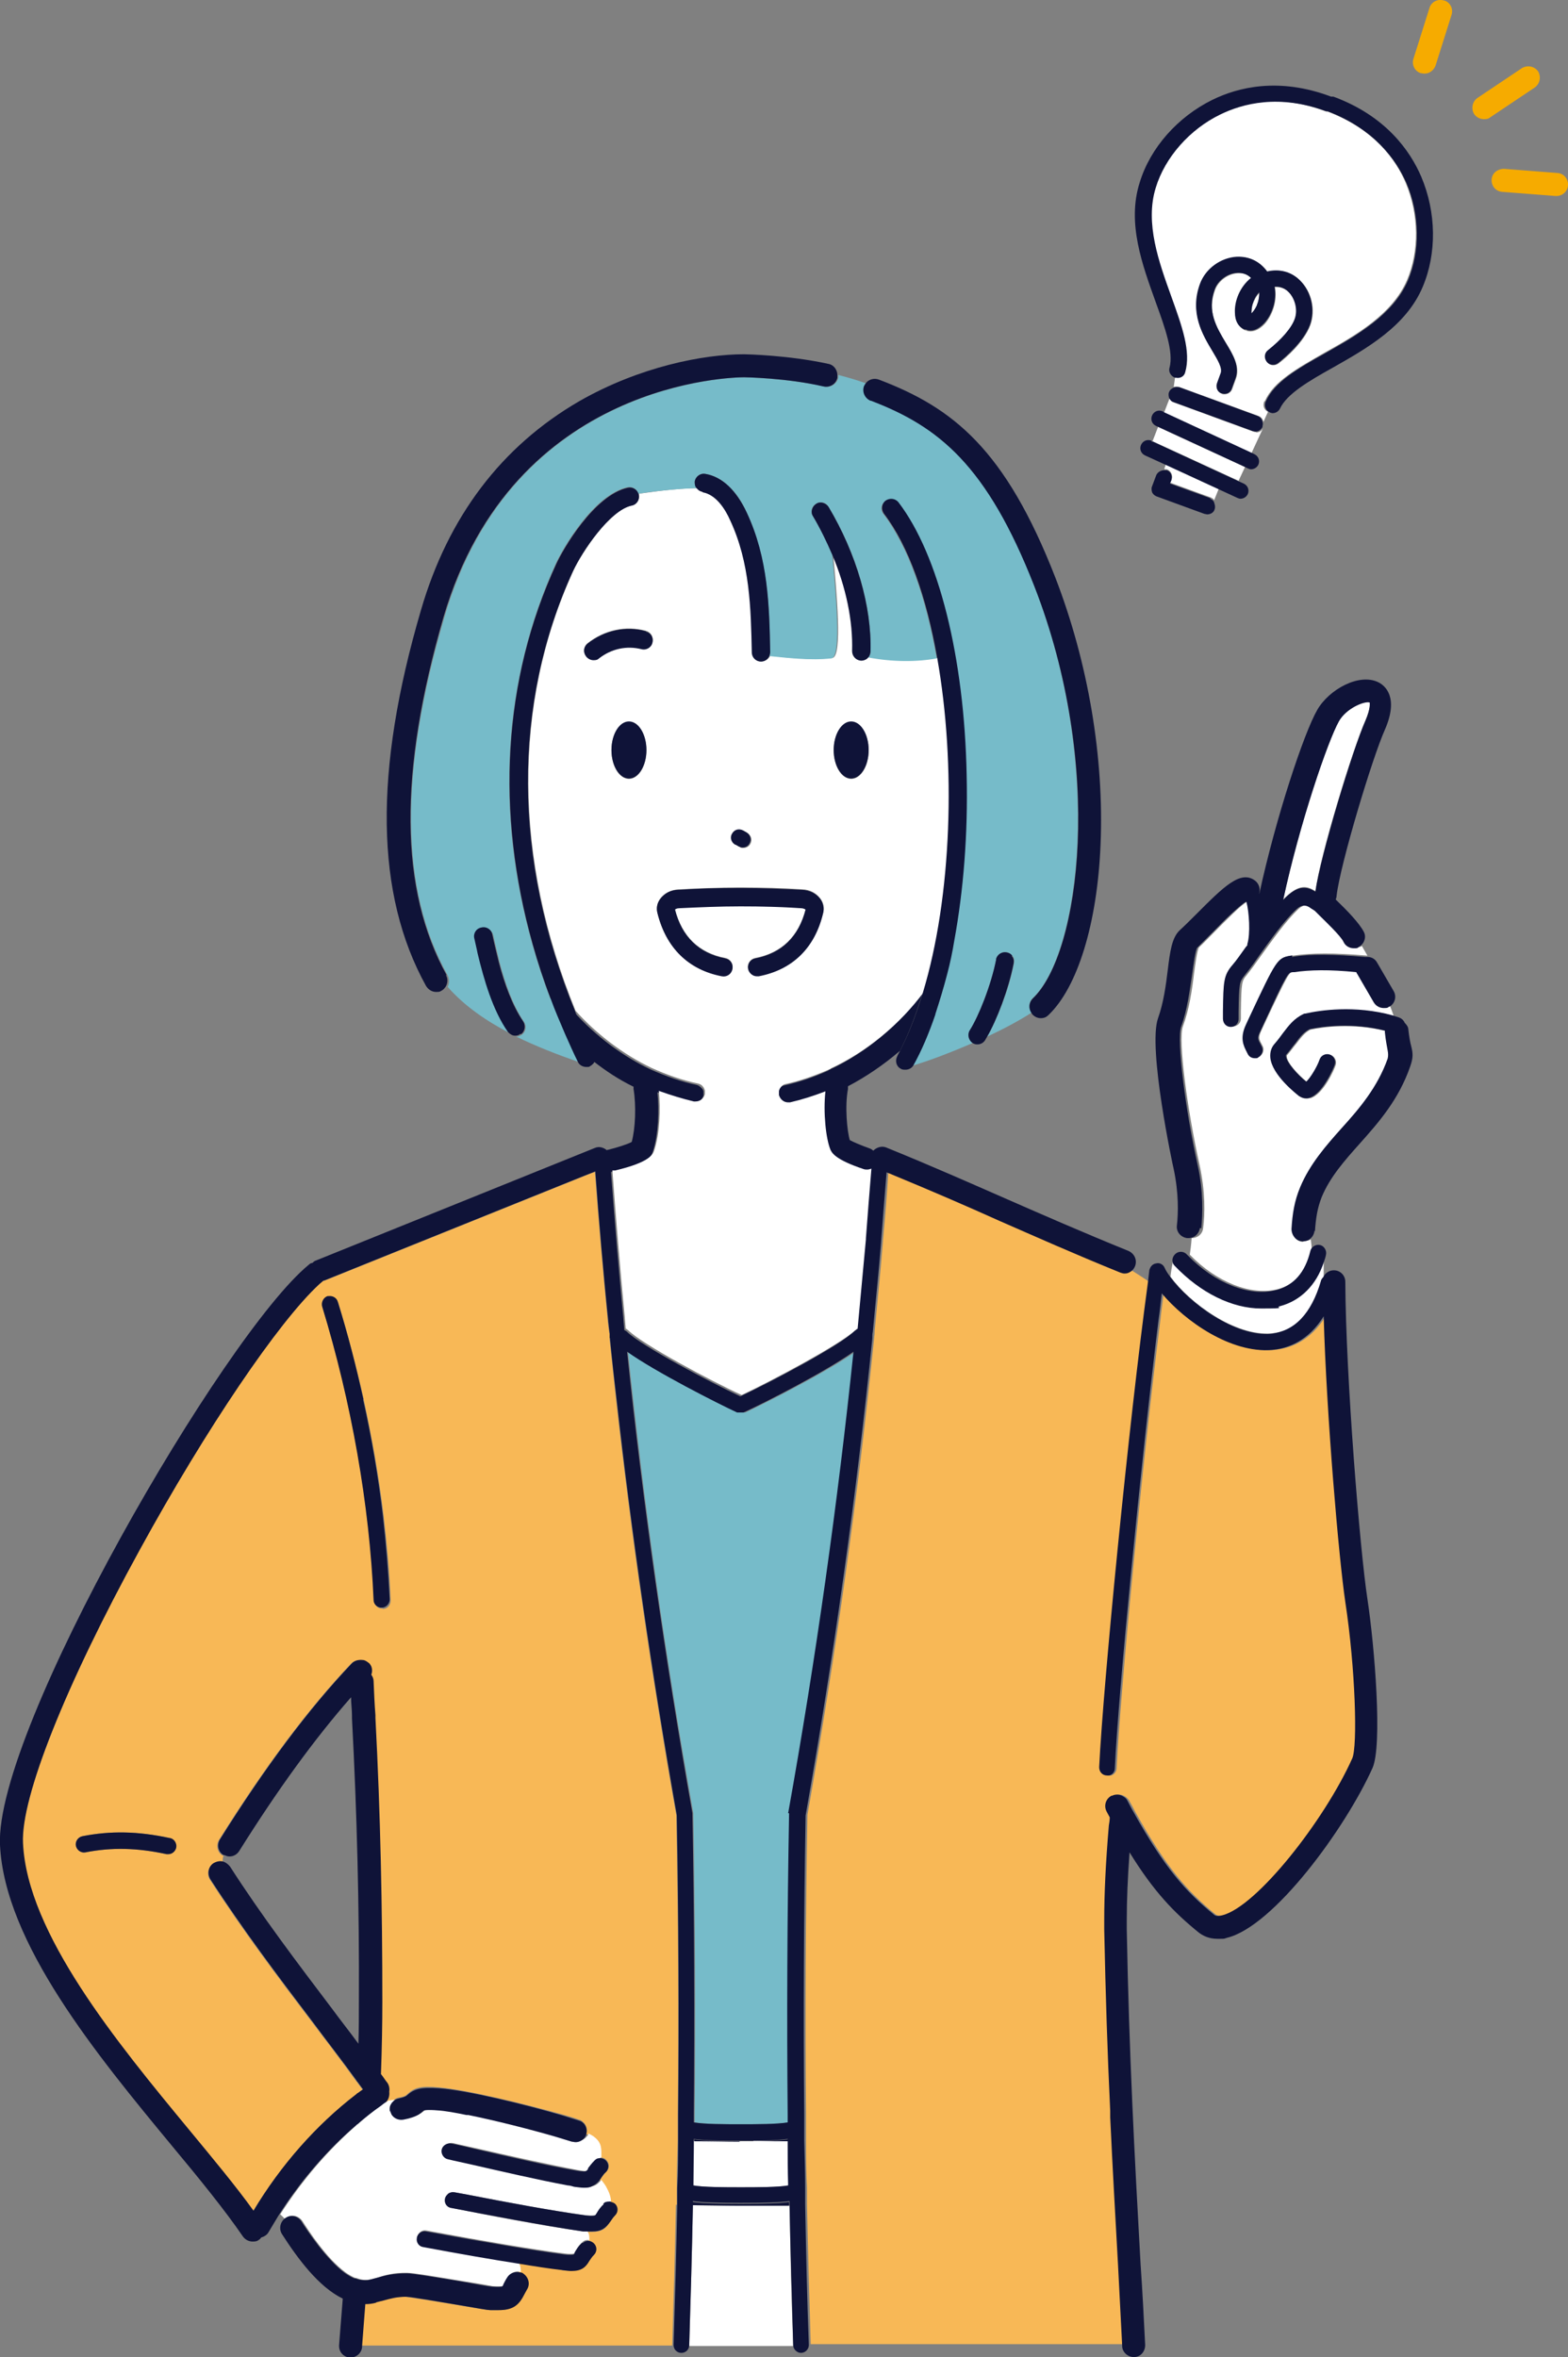 <?xml version="1.0" encoding="UTF-8"?>
<svg id="_イラスト" data-name="イラスト" xmlns="http://www.w3.org/2000/svg" version="1.1" viewBox="0 0 340.8 512.3">
  <rect x="0" y="0" width="340.8" height="512.3" fill="#808080" stroke="none"/>
  <!-- Generator: Adobe Illustrator 29.1.0, SVG Export Plug-In . SVG Version: 2.1.0 Build 142)  -->
  <defs>
    <style>
      .st0 {
        fill: #0f1338;
      }

      .st1 {
        fill: #f8b856;
      }

      .st2 {
        fill: #fff;
      }

      .st3 {
        fill: #f6ab00;
      }

      .st4 {
        fill: #76bbc9;
      }
    </style>
  </defs>
  <g>
    <path class="st2" d="M163.7,479.4c0,0-.2,0-.3,0h-2.7c0,0-.2,0-.3,0-2.8,0-6.1,0-9.8-.1-.2,10.5-.5,20.8-.8,30.6h22.6c-.4-10.3-.6-20.5-.8-30.5-2.9,0-5.5,0-7.8,0Z"/>
    <path class="st2" d="M163.7,465.4c0,0-.2,0-.3,0h-2.7c0,0-.2,0-.3,0-2.8,0-6,0-9.6-.1,0,3.2,0,6.5-.1,9.7,2.2.4,6.9.4,10.4.4,3.5,0,8.1,0,10.4-.4,0-3.1-.1-6.3-.1-9.7-2.8,0-5.3,0-7.6,0Z"/>
    <path class="st0" d="M160.7,465.4h2.7c0,0,.2,0,.3,0,2.2,0,4.8,0,7.6,0,0-.1,0-.3,0-.4-2,.3-5.2.4-10.1.4h-.2c-4.9,0-8.1-.1-10.1-.4,0,.1,0,.3,0,.4,3.6,0,6.8.1,9.6.1,0,0,.2,0,.3,0Z"/>
    <path class="st0" d="M160.7,479.4h2.7c0,0,.2,0,.3,0,2.3,0,4.9,0,7.8,0,0-.3,0-.5,0-.8-2,.3-5.3.4-10.4.4h-.2c-5.1,0-8.3-.1-10.4-.4,0,.2,0,.5,0,.7,3.7,0,7,.1,9.8.1,0,0,.2,0,.3,0Z"/>
    <path class="st4" d="M161.8,307s0,0,0,0c0,0,0,0-.1,0,0,0-.1,0-.2,0,0,0-.2,0-.3,0,0,0,0,0-.1,0h0c-.1,0-.3,0-.4,0,0,0,0,0-.1,0,0,0-.1,0-.2,0-4.3-1.9-17.7-8.8-23.9-13.2,3.4,32.7,8.1,66.4,14.2,100.3,0,0,0,.2,0,.3.4,22.2.5,44.1.3,65.2,0,.6,0,1.2,0,1.7,2.3.4,6.8.4,10.2.4,3.4,0,7.9,0,10.2-.4,0-.6,0-1.2,0-1.7-.2-21.1-.1-43,.3-65.2,0,0,0-.2,0-.3,6-33.9,10.8-67.6,14.2-100.3-6.2,4.4-19.6,11.2-23.9,13.2Z"/>
    <path class="st1" d="M147.1,479.2c0-.6,0-1.2,0-1.7,0-.6,0-1.2,0-1.8,0-3.5.1-7,.2-10.5,0-.5,0-1.1,0-1.6,0,0,0,0,0-.1,0-.6,0-1.2,0-1.8,0-.7,0-1.4,0-2.1.2-21,.1-42.9-.3-65-5.4-30.5-9.8-60.9-13.1-90.5-.5-4.3-.9-8.6-1.4-12.9,0-.1,0-.2,0-.3v-1c-.1,0-.4-2.7-.4-2.7,0,0,0,0,0-.1-1-10.6-2-21.5-2.8-32.4l-2.3.9-56.6,22.8s0,0-.1,0c0,0,0,0,0,0,0,0-.2.1-.3.2-.2.2-.5.4-.7.6-8.8,8.1-24.6,31.4-39,57.7-16.1,29.4-25.8,53.8-25.4,63.8.9,19.6,20.5,43.3,36.1,62.3,5.2,6.3,10.1,12.3,14,17.6,6-9.9,13.8-18.8,22.3-25.3.1,0,.3-.2.4-.3.4-.3.7-.6,1.1-.8-.4-.5-.7-1-1.1-1.5,0-.1-.2-.3-.3-.4-3.1-4.3-6.4-8.6-9.5-12.7-7.6-10-15.4-20.4-22.3-31.1-.7-1.2-.4-2.7.8-3.5.6-.4,1.3-.5,2-.3,0-.5,0-1,.2-1.4,0,0-.1,0-.2,0-1.2-.7-1.5-2.3-.8-3.4,9.9-15.8,19.3-28.4,28.7-38.3.6-.6,1.5-.9,2.3-.7.5,0,.9.3,1.3.6.1.1.2.2.3.3.5.7.6,1.6.3,2.3.3.4.5.8.5,1.4.1,2.5.3,5,.4,7.4v.6c1.1,21,1.6,41.2,1.5,61.7,0,4.8-.1,9.9-.3,15.7.5.6.9,1.3,1.4,1.9.4.6.5,1.3.4,1.9.2.8,0,1.7-.7,2.3.5,0,1-.1,1.5-.2.4-.4.9-.8,1.5-.9,1.3-.2,1.6-.5,1.9-.8,1.4-1.3,2.7-1.8,6.9-1.4,5.9.5,18.6,3.6,26.8,5.9,1.3.4,2.5.7,3.5,1.1.3,0,.5.2.8.4.8.6,1.2,1.7.8,2.7,0,0,0,0,0,0,.5.3,1,.5,1.3.8,1.6,1.3,1.4,2.8,1.5,4.4.6-.1,1.2,0,1.6.5.7.7.7,1.8,0,2.5-.4.4-.7.8-1,1.2-.1.2-.3.4-.4.6.4.4.7.9,1,1.4.6,1,1.1,2.2,1.1,3.4.2,0,.4,0,.6.2.2,0,.3.2.5.3.7.7.7,1.8,0,2.5-.5.5-.7.9-1,1.3-.9,1.5-1.8,2.2-4,2.2s-.7,0-1.1,0c.3.6.5,1.2.4,1.9.3,0,.7.2.9.5.7.7.6,1.8,0,2.5-.5.5-.7.9-1,1.3-.8,1.5-1.7,2.2-3.9,2.2s-1.2,0-2-.2c-2.7-.4-5.8-.8-9.5-1.4.2.6.4,1.3.4,2,.3,0,.5.2.8.3,1.2.8,1.5,2.3.7,3.5-.2.4-.4.7-.6,1.1-1.2,2.4-2.6,3.3-5.5,3.3s-1.2,0-1.8,0c-.5,0-2.1-.3-6.3-1-4.1-.7-11-1.8-12-1.9-2.1,0-3.5.3-4.9.8-.5.1-1,.3-1.6.4-.7.2-1.5.3-2.3.3l-.7,9.1h67.5s0,0,0,0c.3-9.8.6-20.1.8-30.6ZM38.3,401.6c-.2.8-.9,1.4-1.7,1.4s-.2,0-.4,0c-6.4-1.4-12-1.5-17.6-.4-.9.2-1.9-.4-2.1-1.4-.2-.9.4-1.9,1.4-2.1,6.1-1.2,12.1-1.1,19,.4.9.2,1.5,1.1,1.3,2.1ZM83.1,349.6s0,0,0,0c0,0-.2,0-.3,0-.8-.1-1.4-.8-1.5-1.6-.9-20.8-4.8-42.9-11.2-63.9-.3-.9.2-1.9,1.2-2.2.1,0,.2,0,.3,0,.8,0,1.6.4,1.9,1.2,2.1,7,4,14.1,5.6,21.3,1.8,8.4,3.3,16.8,4.3,25.2.7,6.2,1.3,12.3,1.5,18.3,0,1-.7,1.8-1.7,1.8Z"/>
    <path class="st1" d="M241.7,460.2c0-.5,0-.9,0-1.4-.6-12.4-1-25.2-1.3-39.4,0-.6,0-1.2,0-1.8,0,0,0-.2,0-.2,0-5.7.3-12.3,1-20.6,0-.6.1-1.2.2-1.8-.2-.4-.5-.8-.7-1.3-.6-1.2-.2-2.6.9-3.3,0,0,0,0,.2-.1,0,0,0,0,.1,0,.8-.4,1.8-.3,2.5.2.3.2.6.5.8.8.5.9,1,1.8,1.4,2.6,6.8,12.2,11.3,17.2,17.4,22.2.2.1.6.5,1.8.2,7.5-1.8,22.3-20.7,28.3-34.1,1.2-2.6.7-19.6-1.5-34-1.4-9.4-4.1-40.5-4.7-62.1-3.3,5.4-7.7,7-11.2,7.3-9,.8-18.9-6.3-24-12.3-.2,1.9-.5,3.8-.7,5.8-4,31.7-8.7,80.7-9.5,97.4,0,.7-.5,1.4-1.2,1.6-.2,0-.3,0-.5,0s0,0,0,0c-1,0-1.7-.9-1.7-1.8.9-18.2,6.4-74.4,10.6-105.4-1.1-.8-2.4-1.6-3.8-2.5-.4.2-.8.4-1.3.4s-.6,0-.9-.2c-10.2-4.1-18.4-7.7-26.4-11.3-7.1-3.2-14.5-6.4-23.2-10-.4-.2-.8-.3-1.2-.5-.3,4.8-.7,9.8-1.2,15.1,0,0,0,0,0,0,0,0,0,0,0,.1-.5,6.5-1.2,13-1.8,19.5,0,.4,0,.8-.1,1.2,0,0,0,0,0,0,0,0,0,.2,0,.2-3.4,33.7-8.3,68.6-14.5,103.7-.4,22.1-.5,44-.3,65,0,.7,0,1.4,0,2.1,0,.2,0,.4,0,.6,0,0,0,0,0,0,0,.4,0,.8,0,1.1,0,.6,0,1.2,0,1.8,0,3.7,0,7.1.2,10.5,0,.6,0,1.2,0,1.7,0,.6,0,1.2,0,1.8.2,10,.5,20.3.8,30.5,0,0,0,0,0,0h68.5c-.3-6-.6-11.8-.9-17.5-.6-10.8-1.2-21.3-1.7-32.1Z"/>
    <path class="st0" d="M175,479.2c0-.6,0-1.2,0-1.8,0-.6,0-1.2,0-1.7,0-3.4-.1-6.8-.2-10.5,0-.6,0-1.2,0-1.8,0-.4,0-.7,0-1.1,0,0,0,0,0,0,0-.2,0-.4,0-.6,0-.7,0-1.4,0-2.1-.2-21-.1-42.9.3-65,6.2-35.1,11.1-70,14.5-103.7,0,0,0-.2,0-.2,0,0,0,0,0,0,0-.4,0-.8.1-1.2.6-6.5,1.3-13,1.8-19.5,0,0,0-.1,0-.1,0,0,0,0,0,0,.4-5.3.8-10.3,1.2-15.1.4.2.8.3,1.2.5,8.7,3.6,16.1,6.8,23.2,10,8,3.5,16.3,7.2,26.4,11.3.3.1.6.2.9.2.5,0,.9-.1,1.3-.4.5-.3.8-.7,1-1.2.5-1.3-.1-2.7-1.4-3.3-10.1-4.1-18.3-7.7-26.3-11.2-8-3.5-16.3-7.2-26.4-11.3-1-.4-2.1,0-2.8.7-.2-.2-.5-.4-.8-.5-1.7-.6-3.6-1.4-4.3-1.8-.6-2-1.1-7.4-.4-11.1,0-.2,0-.4,0-.6,4-2.1,7.8-4.7,11.3-7.7,1.4-2.7,2.6-5.6,3.7-8.8.4-1.2.8-2.5,1.2-3.7-5.1,6.9-12.4,13-20.2,16.6-.1,0-.2.1-.3.2-3.1,1.4-6.3,2.5-9.5,3.2-.6.1-1,.5-1.3,1-.1.2-.2.5-.2.7,0,.2,0,.4,0,.7.2.9,1,1.6,2,1.6s.3,0,.4,0c2.6-.6,5.2-1.4,7.7-2.4-.6,4.6,0,10.3,1.1,12.7.3.6.9,2.2,7.2,4.2.3,0,.5.1.8.1s.6,0,.9-.2c-.4,4.8-.7,9.8-1.2,15.2,0,0,0,.1,0,.2,0,0,0,0,0,0-.5,6.5-1.1,13-1.8,19.4-.2,0-.3.2-.5.3-3.1,3.1-18.3,11.1-24.7,14.1-6.4-3-21.6-11-24.7-14.1-.1-.1-.3-.2-.5-.3l-.2-2.3s0,0,0-.1c-1-10.5-1.9-21.2-2.7-32,.2,0,.4,0,.6,0,7.7-1.8,8.2-3.5,8.5-4.4,1.2-3.6,1.4-9,1-12.9,2.5,1,5.1,1.8,7.6,2.3.1,0,.3,0,.4,0,.9,0,1.7-.6,2-1.6,0-.3,0-.6,0-.8,0-.3-.2-.6-.4-.8-.3-.3-.7-.6-1.1-.7-3.4-.7-6.7-1.9-10.1-3.4-6.1-2.9-11.9-7.3-16.5-12.4.4.9.7,1.8,1.1,2.7.9,2.1,1.9,4.3,2.9,6.4.2.5.2,1,.1,1.5,2.8,2.2,5.7,4.1,8.8,5.6,0,.2,0,.3,0,.5.6,3.6.4,8.6-.4,11.5-.9.5-3.1,1.2-5.1,1.7-.1,0-.2,0-.3.1-.7-.6-1.7-.9-2.6-.5l-60.7,24.5c-.3.1-.5.3-.7.5-.3,0-.6.2-.8.4C48.7,290-1.2,376,0,401c1,21.3,21.1,45.7,37.3,65.3,6,7.2,11.6,14.1,15.5,19.8.5.7,1.3,1.1,2.1,1.1s1-.1,1.4-.4c.2-.1.3-.3.5-.5.7-.2,1.3-.6,1.6-1.2.7-1.2,1.4-2.3,2.1-3.5,4.6-7.3,10.4-14.1,16.7-19.5.2-.2.4-.4.6-.5,1.5-1.3,3.1-2.5,4.6-3.6.4-.3.7-.5,1.1-.8.1,0,.3-.2.4-.3.6-.6.8-1.5.7-2.3.1-.6,0-1.3-.4-1.9-.5-.6-.9-1.3-1.4-1.9.2-5.7.3-10.9.3-15.7,0-20.5-.4-40.7-1.5-61.7v-.6c-.2-2.5-.3-4.9-.4-7.4,0-.5-.2-1-.5-1.4.3-.8.2-1.7-.3-2.3,0-.1-.2-.2-.3-.3-.4-.3-.8-.6-1.3-.6-.8-.1-1.7.1-2.3.7-9.4,9.9-18.8,22.5-28.7,38.3-.7,1.2-.4,2.7.8,3.4,0,0,.1,0,.2,0,.4.2.7.3,1.1.3.8,0,1.6-.4,2.1-1.2,8.4-13.4,16.4-24.4,24.3-33.4,0,1.3.2,2.7.2,4v.6c1.1,20.9,1.6,41,1.5,61.5,0,2.9,0,5.9-.1,9.2-1.9-2.6-3.9-5.1-5.8-7.7-7.5-9.9-15.3-20.2-22.1-30.8-.4-.5-.9-.9-1.5-1.1-.7-.2-1.4,0-2,.3-1.2.7-1.5,2.3-.8,3.5,6.9,10.7,14.7,21.1,22.3,31.1,3.1,4.2,6.4,8.4,9.5,12.7,0,.1.2.3.3.4.4.5.7,1,1.1,1.5-.4.3-.8.6-1.1.8-.1,0-.3.2-.4.3-8.6,6.6-16.4,15.4-22.3,25.3-3.8-5.3-8.8-11.3-14-17.6-15.7-19-35.2-42.7-36.1-62.3-.5-9.9,9.2-34.3,25.4-63.8,14.4-26.3,30.2-49.6,39-57.7.2-.2.5-.4.7-.6,0,0,.2-.2.3-.2,0,0,0,0,0,0,0,0,0,0,.1,0l56.6-22.8,2.3-.9c.8,10.9,1.7,21.8,2.8,32.4,0,0,0,0,0,.1l.3,2.7v1c.1,0,.1.2.1.3.4,4.3.9,8.6,1.4,12.9,3.3,29.6,7.7,60,13.1,90.5.4,22.2.5,44,.3,65,0,.7,0,1.4,0,2.1,0,.6,0,1.2,0,1.8,0,0,0,0,0,.1,0,.5,0,1.1,0,1.6,0,3.5,0,7-.2,10.5,0,.6,0,1.2,0,1.8,0,.6,0,1.2,0,1.7-.2,10.5-.5,20.8-.8,30.6,0,0,0,0,0,0,0,.9.7,1.7,1.7,1.7,0,0,0,0,0,0,.9,0,1.7-.7,1.7-1.7,0,0,0,0,0,0,.3-9.8.6-20.1.8-30.6,0-.2,0-.5,0-.7,2,.3,5.3.4,10.4.4h.2c5.1,0,8.3-.1,10.4-.4,0,.3,0,.5,0,.8.2,10,.5,20.3.8,30.5,0,0,0,0,0,0,0,.9.8,1.7,1.7,1.7s0,0,0,0c.9,0,1.7-.8,1.7-1.7s0,0,0,0c-.4-10.3-.6-20.5-.8-30.5ZM161.1,475.4c-3.5,0-8.2,0-10.4-.4,0-3.2.1-6.5.1-9.7,0-.1,0-.3,0-.4,2,.3,5.2.4,10.1.4h.2c4.9,0,8.1-.1,10.1-.4,0,.1,0,.3,0,.4,0,3.4,0,6.6.1,9.7-2.2.4-6.9.4-10.4.4ZM171.5,394.1c0,0,0,.2,0,.3-.4,22.2-.5,44.1-.3,65.2,0,.6,0,1.2,0,1.7-2.3.4-6.8.4-10.2.4-3.4,0-7.9,0-10.2-.4,0-.6,0-1.2,0-1.7.2-21.1.1-43-.3-65.2,0,0,0-.2,0-.3-6-33.9-10.8-67.6-14.2-100.3,6.2,4.4,19.6,11.2,23.9,13.2,0,0,.1,0,.2,0,0,0,0,0,.1,0,.1,0,.3,0,.4,0h0s0,0,.1,0c0,0,.2,0,.3,0,0,0,.2,0,.2,0,0,0,0,0,.1,0,0,0,0,0,0,0,4.4-2,17.7-8.8,23.9-13.2-3.4,32.6-8.1,66.3-14.2,100.3Z"/>
    <path class="st2" d="M62.2,482c1.2-.8,2.7-.4,3.5.7,1.4,2.2,5.3,8.2,9.4,11.2.7.5,1.4.9,2.1,1.2,0,0,.1,0,.2,0,1,.4,1.8.5,2.6.4.6,0,1.3-.3,2.1-.5,0,0,0,0,0,0,1.6-.5,3.6-1.1,6.5-1,1.2,0,6,.8,12.6,1.9,2.6.4,5.5.9,5.9,1,1.4.1,2,0,2.2,0,0-.1.2-.3.3-.5.2-.4.5-1,.9-1.6.6-.9,1.7-1.3,2.7-1,0-.7-.1-1.4-.4-2-5.7-.9-12.7-2.1-20.7-3.6-1-.2-1.6-1.1-1.4-2,.2-1,1.1-1.6,2-1.4,13,2.4,23.1,4.1,30,5,1.7.2,2.1,0,2.1,0,0,0,.1-.3.2-.4.3-.5.7-1.3,1.6-2.1.4-.4,1-.5,1.5-.4,0-.7,0-1.3-.4-1.9-.3,0-.6,0-.9,0-8.8-1.2-21.7-3.7-28.6-5.1-.9-.2-1.6-1.1-1.4-2,0-.4.3-.8.7-1.1.4-.3.9-.4,1.4-.3,1.1.2,2.4.5,3.8.7,7.1,1.4,17.3,3.3,24.6,4.3,1.7.2,2.1,0,2.1,0,0,0,.2-.3.4-.5.3-.5.7-1.2,1.5-1.9.2-.2.4-.3.6-.4.3-.1.6-.2.9-.1,0-1.2-.5-2.3-1.1-3.4-.3-.5-.7-1-1-1.4-.5.6-1,1.1-1.7,1.3-.5.2-1,.3-1.7.3s-1.3,0-2.1-.2c-.5,0-1-.2-1.4-.3-6.3-1.2-14.2-3-21.2-4.6-1.7-.4-3.3-.8-4.9-1.1-.9-.2-1.5-1.2-1.3-2.1.2-.9,1.2-1.5,2.1-1.3,1.6.4,3.2.7,4.9,1.1,7.5,1.7,16,3.6,22.4,4.8,1.9.3,2,.3,2.5-.5.3-.5.7-1.1,1.5-1.8.2-.2.6-.4.9-.5,0-1.6.2-3.1-1.5-4.4-.3-.3-.8-.5-1.3-.8,0,.3-.2.5-.4.7-.5.6-1.2.9-1.9.9s-.5,0-.8-.1c-1-.3-2.3-.7-3.6-1.1-5.5-1.6-13-3.5-18.9-4.7-.1,0-.3,0-.4,0-2.5-.5-4.7-.8-6.2-1-2.4-.2-2.9,0-3,0,0,0,0,0-.2.1,0,0,0,0,0,0-.3.3-.6.5-1,.8-.7.4-1.7.9-3.3,1.1-1,.2-2-.3-2.6-1.1-.2-.3-.3-.6-.3-.9,0-.3,0-.5,0-.8,0-.5.3-.9.5-1.2-.5,0-1,.1-1.5.2-.1.1-.2.2-.4.3-.4.2-.7.5-1.1.8-1.6,1.1-3.1,2.3-4.6,3.6-.2.2-.4.4-.6.5-6.2,5.4-12,12.1-16.7,19.5.4.3.7.7,1.1,1,.2-.2.4-.4.6-.6Z"/>
    <path class="st0" d="M84.8,458.7c0,.3.2.6.3.9.5.8,1.5,1.3,2.6,1.1,1.6-.3,2.6-.7,3.3-1.1.4-.3.7-.5,1-.8,0,0,0,0,0,0,0,0,.1-.1.2-.1,0,0,.6-.2,3,0,1.6.1,3.8.5,6.2,1,.1,0,.3,0,.4,0,5.9,1.2,13.4,3.1,18.9,4.7,1.3.4,2.6.8,3.6,1.1.3,0,.5.1.8.1.8,0,1.5-.4,1.9-.9.2-.2.3-.5.4-.7,0,0,0,0,0,0,.3-1,0-2.1-.8-2.7-.2-.2-.5-.3-.8-.4-1-.3-2.2-.7-3.5-1.1-8.2-2.4-20.8-5.5-26.8-5.9-4.2-.3-5.5.2-6.9,1.4-.3.3-.6.5-1.9.8-.6.1-1.1.4-1.5.9-.3.4-.5.8-.5,1.2,0,.3,0,.5,0,.8Z"/>
    <path class="st0" d="M81.8,500.4c.5-.1,1.1-.3,1.6-.4,1.5-.4,2.8-.8,4.9-.8,1,0,7.9,1.2,12,1.9,4.1.7,5.7,1,6.3,1,.7,0,1.3,0,1.8,0,2.9,0,4.3-.9,5.5-3.3.2-.4.4-.7.6-1.1.8-1.2.4-2.7-.7-3.5-.2-.2-.5-.3-.8-.3-1-.2-2.1.1-2.7,1-.4.6-.7,1.2-.9,1.6,0,.2-.2.4-.3.5-.2,0-.8.1-2.2,0-.4,0-3.3-.5-5.9-1-6.6-1.1-11.4-1.9-12.6-1.9-2.9,0-4.9.5-6.5,1,0,0,0,0,0,0-.8.2-1.5.4-2.1.5-.8,0-1.6,0-2.6-.4,0,0-.1,0-.2,0-.7-.3-1.4-.7-2.1-1.2-4-3-8-9-9.4-11.2-.8-1.2-2.3-1.5-3.5-.7-.2.2-.4.3-.6.6-.6.8-.7,2-.1,2.9,3.4,5.3,8,11.5,13.2,14l-.8,10.1c-.1,1.4.9,2.6,2.3,2.7,0,0,.1,0,.2,0,1.3,0,2.4-1,2.5-2.3v-.2s.7-9.1.7-9.1c.8,0,1.6-.1,2.3-.3Z"/>
    <path class="st0" d="M127.9,471.3c-.5.7-.5.8-2.5.5-6.5-1.1-15-3.1-22.4-4.8-1.7-.4-3.3-.8-4.9-1.1-.9-.2-1.9.4-2.1,1.3-.2.9.4,1.9,1.3,2.1,1.6.4,3.2.7,4.9,1.1,7,1.6,14.8,3.4,21.2,4.6.5,0,1,.2,1.4.3.8.1,1.5.2,2.1.2s1.2,0,1.7-.3c.7-.3,1.2-.7,1.7-1.3.1-.2.3-.4.4-.6.3-.4.5-.8,1-1.2.7-.7.7-1.8,0-2.5-.4-.4-1-.6-1.6-.5-.3,0-.6.2-.9.5-.7.7-1.1,1.3-1.5,1.8Z"/>
    <path class="st0" d="M131.2,479.1c-.8.7-1.2,1.4-1.5,1.9-.1.2-.3.5-.4.5,0,0-.4.2-2.1,0-7.3-1-17.4-2.9-24.6-4.3-1.4-.3-2.7-.5-3.8-.7-.5-.1-1,0-1.4.3-.3.3-.6.6-.7,1.1-.2.9.4,1.9,1.4,2,6.9,1.3,19.8,3.8,28.6,5.1.3,0,.6,0,.9,0,.4,0,.8,0,1.1,0,2.1,0,3-.8,4-2.2.3-.4.5-.8,1-1.3.7-.7.7-1.8,0-2.5-.1-.1-.3-.2-.5-.3-.2,0-.4-.2-.6-.2-.3,0-.6,0-.9.1-.2,0-.4.2-.6.4Z"/>
    <path class="st0" d="M126.5,487.5c-.9.8-1.3,1.6-1.6,2.1,0,.2-.2.4-.2.4,0,0-.4.2-2.1,0-6.8-.9-16.9-2.6-30-5-.9-.2-1.9.5-2,1.4-.2,1,.5,1.9,1.4,2,8,1.5,14.9,2.7,20.7,3.6,3.6.6,6.8,1.1,9.5,1.4.8.1,1.4.2,2,.2,2.2,0,3.1-.8,3.9-2.2.3-.4.5-.8,1-1.3.7-.7.7-1.8,0-2.5-.3-.3-.6-.4-.9-.5-.5-.1-1.1,0-1.5.4Z"/>
    <path class="st0" d="M36.9,399.5c-6.9-1.5-12.9-1.6-19-.4-.9.2-1.6,1.1-1.4,2.1.2.9,1.1,1.6,2.1,1.4,5.6-1.1,11.2-1,17.6.4.1,0,.2,0,.4,0,.8,0,1.5-.6,1.7-1.4.2-.9-.4-1.9-1.3-2.1Z"/>
    <path class="st0" d="M79,304.2c-1.6-7.2-3.4-14.3-5.6-21.3-.2-.8-1.1-1.3-1.9-1.2-.1,0-.2,0-.3,0-.9.3-1.4,1.3-1.2,2.2,6.4,21,10.3,43.1,11.2,63.9,0,.8.7,1.5,1.5,1.6,0,0,.2,0,.3,0s0,0,0,0c1,0,1.7-.9,1.7-1.8-.3-6-.8-12.2-1.5-18.3-1-8.4-2.4-16.8-4.3-25.2Z"/>
    <path class="st2" d="M203.7,143c-4.3.8-9.6.7-14.9-.2-.4.5-.9.7-1.5.7s0,0,0,0c-1.1,0-2-.9-1.9-2.1.2-6.5-1.4-13.8-4.3-20.9.7,7.9,2.1,22.3-.2,22.5-4.4.5-9.5,0-13.5-.5-.3.7-1,1.2-1.8,1.2h0c-1.1,0-2-.9-2-2-.2-9.6-.4-19.5-4.7-28.7-1.2-2.5-3.2-5.6-6-6.1-.5,0-1-.4-1.3-.8-3,0-7.1.4-12.7,1.2,0,0,0,0,0,.1.2,1.1-.4,2.1-1.5,2.4-4.8,1.1-10.8,10-12.8,14.3-13.2,28.9-13,62.5.5,95.6,4.6,5.1,10.4,9.5,16.5,12.4,3.3,1.5,6.7,2.7,10.1,3.4.5.1.9.4,1.1.7.2.2.3.5.4.8,0,.3,0,.6,0,.8-.2.9-1,1.6-2,1.6s-.3,0-.4,0c-2.5-.6-5.1-1.4-7.6-2.3.4,3.9.2,9.3-1,12.9-.3.9-.9,2.6-8.5,4.4-.2,0-.4,0-.6,0,.8,10.8,1.7,21.6,2.7,32,0,0,0,0,0,.1l.2,2.3c.2,0,.3.2.5.3,3.1,3.1,18.3,11.2,24.7,14.1,6.4-3,21.6-11.1,24.7-14.1.1-.1.3-.2.5-.3.6-6.4,1.2-13,1.8-19.4,0,0,0,0,0,0,0,0,0-.1,0-.2.4-5.4.8-10.4,1.2-15.2-.3.1-.6.2-.9.2s-.5,0-.8-.1c-6.3-2.1-6.9-3.6-7.2-4.2-1-2.4-1.6-8.1-1.1-12.7-2.6,1-5.1,1.8-7.7,2.4-.1,0-.3,0-.4,0-.9,0-1.7-.6-2-1.6,0-.2,0-.4,0-.7,0-.3.1-.5.2-.7.3-.5.7-.9,1.3-1,3.2-.7,6.3-1.8,9.5-3.2.1,0,.2-.1.3-.2,7.8-3.6,15.1-9.7,20.2-16.6,6.2-20.8,7.1-49.6,3.1-72.7ZM159.3,181.3c.5-.8,1.5-1.2,2.4-.7l.7.4c.8.5,1.2,1.5.7,2.4-.3.6-.9.9-1.5.9s-.6,0-.8-.2l-.7-.4c-.8-.5-1.2-1.5-.7-2.4ZM136.7,169.3c-2.1,0-3.8-2.8-3.8-6.2s1.7-6.2,3.8-6.2,3.8,2.8,3.8,6.2-1.7,6.2-3.8,6.2ZM141.8,139.6c-.3,1.1-1.4,1.7-2.4,1.4-3.2-.9-6.5-.1-9.2,2-.4.3-.8.4-1.2.4s-1.2-.3-1.6-.8c-.7-.9-.5-2.1.3-2.8,3.7-2.9,8.3-3.9,12.7-2.7,1.1.3,1.7,1.4,1.4,2.4ZM178.9,198.4c-1.9,7.5-6.7,12.3-14,13.7-.1,0-.2,0-.4,0-.9,0-1.8-.7-1.9-1.6-.2-1.1.5-2.1,1.6-2.3,5.7-1.1,9.4-4.7,10.9-10.6-.1-.1-.4-.3-1-.3-4.2-.2-8.7-.4-13.2-.4-4.5,0-9,.1-13.2.4-.5,0-.8.2-1,.3,1.5,5.9,5.2,9.5,10.9,10.6,1.1.2,1.8,1.2,1.6,2.3-.2,1.1-1.2,1.8-2.3,1.6-7.3-1.4-12.2-6.1-14-13.7-.3-1.1,0-2.2.6-3.1.9-1.2,2.3-1.9,4-2,4.2-.2,8.7-.4,13.2-.4h.4c4.5,0,9,.1,13.2.4,1.7,0,3.1.8,4,2,.7.9.9,2,.6,3.1ZM185,169.3c-2.1,0-3.8-2.8-3.8-6.2s1.7-6.2,3.8-6.2,3.8,2.8,3.8,6.2-1.7,6.2-3.8,6.2Z"/>
    <path class="st0" d="M159.9,183.6l.7.4c.3.1.6.2.8.2.6,0,1.2-.3,1.5-.9.5-.8.2-1.9-.7-2.4l-.7-.4c-.9-.5-1.9-.2-2.4.7-.5.8-.2,1.9.7,2.4Z"/>
    <path class="st0" d="M136.7,156.8c-2.1,0-3.8,2.8-3.8,6.2s1.7,6.2,3.8,6.2,3.8-2.8,3.8-6.2-1.7-6.2-3.8-6.2Z"/>
    <path class="st0" d="M140.4,137.2c-4.4-1.2-9-.2-12.7,2.7-.9.7-1,1.9-.3,2.8.4.5,1,.8,1.6.8s.9-.1,1.2-.4c2.7-2.1,6-2.8,9.2-2,1.1.3,2.2-.4,2.4-1.4.3-1.1-.4-2.2-1.4-2.4Z"/>
    <path class="st0" d="M185,156.8c-2.1,0-3.8,2.8-3.8,6.2s1.7,6.2,3.8,6.2,3.8-2.8,3.8-6.2-1.7-6.2-3.8-6.2Z"/>
    <path class="st0" d="M174.3,193.4c-4.2-.2-8.7-.4-13.2-.4h-.4c-4.5,0-9,.1-13.2.4-1.7,0-3.1.8-4,2-.7.9-.9,2-.6,3.1,1.9,7.5,6.7,12.3,14,13.7,1.1.2,2.1-.5,2.3-1.6.2-1.1-.5-2.1-1.6-2.3-5.7-1.1-9.4-4.7-10.9-10.6.1-.1.4-.3,1-.3,4.2-.2,8.7-.4,13.2-.4,4.5,0,9,.1,13.2.4.5,0,.8.2,1,.3-1.5,5.9-5.2,9.5-10.9,10.6-1.1.2-1.8,1.2-1.6,2.3.2.9,1,1.6,1.9,1.6s.2,0,.4,0c7.3-1.4,12.2-6.1,14-13.7.3-1.1,0-2.2-.6-3.1-.9-1.2-2.3-1.9-4-2Z"/>
    <path class="st4" d="M119.6,217c-1.5-3.9-2.8-7.9-3.9-11.8-8.1-28.8-6.4-57.4,5.1-82.7,1.4-3.1,8.2-15,15.6-16.6,1-.2,2.1.4,2.3,1.4,5.5-.8,9.6-1.1,12.7-1.2-.3-.4-.5-1-.4-1.5.2-1.1,1.2-1.8,2.3-1.6,3.6.6,6.8,3.5,9,8.4,4.6,10,4.9,20.3,5.1,30.3,0,.3,0,.6-.2.9,4,.4,9,1,13.5.5,2.3-.3.9-14.7.2-22.5-1.2-2.9-2.6-5.7-4.2-8.4-.6-.9-.3-2.2.7-2.7.9-.6,2.2-.3,2.7.7,6.1,10.2,9.4,21.6,9.1,31.5,0,.5-.2.9-.5,1.2,5.3,1,10.6,1,14.9.2-2.3-13.1-6.2-24.3-11.6-31.4-.7-.9-.5-2.1.4-2.8.9-.7,2.1-.5,2.8.4,8.8,11.4,14.3,33.6,14.8,59.3.3,12.8-.7,25.1-2.7,36-.5,2.4-1,4.8-1.5,7.1-.8,3.1-1.6,6.1-2.6,8.8-1.4,4.1-3,7.9-4.8,11.1,0,0,0,0,0,0,3.7-1.1,8.4-2.9,13-4.9,0,0,0,0,0,0-.9-.6-1.2-1.8-.6-2.8,1.9-3,4.6-9.8,5.7-15.3,0,0,0-.1,0-.2.3-1,1.3-1.6,2.3-1.4.5,0,.9.4,1.2.7.4.4.5,1,.4,1.6-1.1,5.7-3.7,12.3-5.8,16,3.6-1.7,7-3.5,9.6-5.2-.7-1-.6-2.4.3-3.2,10.2-9.7,15.5-50.4.3-89.6-10.2-26.2-20.8-34.6-35.5-40.3-1.3-.5-1.9-1.9-1.4-3.2,0-.2.2-.4.3-.5h0c-2-.7-4-1.3-6-1.8,0,.2,0,.4,0,.6-.3,1.3-1.6,2.2-3,1.9-8.1-1.8-17.2-2-17.3-2-2,0-50.3.6-65.3,52.1-9.9,33.8-9.7,59.2.7,77.9.4.8.4,1.7,0,2.5,3.7,4.2,8.4,7.4,13.4,10,0,0,0,0-.1-.1-3.3-4.8-5.3-11.3-6.6-17.1-.3-1.1-.5-2.2-.7-3.2-.2-1.1.5-2.1,1.5-2.4,1.1-.2,2.1.5,2.4,1.5.4,1.9.9,3.9,1.4,6,1.2,4.6,2.9,9.4,5.3,12.9.6.9.4,2.2-.5,2.8-.3.2-.7.4-1.1.4s0,0-.1,0c4.3,2.1,8.9,3.9,13.5,5.5-1-2-1.9-4-2.8-6.1-1.1-2.5-2.1-5-3.1-7.6Z"/>
    <path class="st0" d="M97.1,212c-10.3-18.6-10.5-44.1-.7-77.9,15.1-51.5,63.3-52.1,65.3-52.1,0,0,9.2.1,17.3,2,1.3.3,2.7-.5,3-1.9,0-.2,0-.4,0-.6,0-1.1-.8-2.2-1.9-2.4-8.6-1.9-17.9-2.1-18.4-2.1-8.8,0-22.7,2.7-35.8,10.2-16.9,9.8-28.5,25.1-34.4,45.4-10.3,35.1-9.9,61.8,1.1,81.7.5.8,1.3,1.3,2.2,1.3s.8-.1,1.2-.3c.4-.2.7-.6.9-.9.4-.7.5-1.7,0-2.5Z"/>
    <path class="st0" d="M189.3,87.1c14.7,5.6,25.2,14,35.5,40.3,15.3,39.1,10,79.8-.3,89.6-.9.9-1,2.2-.3,3.2,0,.1.2.2.2.3.5.5,1.1.8,1.8.8s1.2-.2,1.7-.7c6.3-6,10.6-19.9,11.3-37,.8-19-2.7-39.6-9.8-58-10.9-28-22.3-37-38.4-43.1-1.1-.4-2.3,0-2.9.9-.1.2-.2.3-.3.5-.5,1.3.2,2.7,1.4,3.2Z"/>
    <path class="st0" d="M129,228.9c-1-2.1-2-4.3-2.9-6.4-.4-.9-.8-1.8-1.1-2.7-13.5-33-13.7-66.7-.5-95.6,2-4.3,8-13.3,12.8-14.3,1.1-.2,1.8-1.3,1.5-2.4,0,0,0,0,0-.1-.3-1-1.3-1.6-2.3-1.4-7.4,1.6-14.2,13.5-15.6,16.6-11.6,25.2-13.2,53.9-5.1,82.7,1.1,3.9,2.4,7.9,3.9,11.8.9,2.5,2,5,3.1,7.6.9,2,1.8,4.1,2.8,6.1,0,0,0,0,0,0,.3.7,1.1,1.1,1.8,1.1s.6,0,.9-.2c.5-.3.9-.7,1-1.2.1-.5.1-1-.1-1.5Z"/>
    <path class="st0" d="M203.3,220.4c.9-2.8,1.8-5.7,2.6-8.8.6-2.3,1.1-4.6,1.5-7.1,2-10.9,3-23.2,2.7-36-.5-25.7-6.1-47.9-14.8-59.3-.7-.9-1.9-1-2.8-.4-.9.7-1,1.9-.4,2.8,5.4,7,9.3,18.3,11.6,31.4,4.1,23.1,3.2,51.9-3.1,72.7-.4,1.3-.8,2.5-1.2,3.7-1.1,3.2-2.3,6.1-3.7,8.8-.2.5-.5.9-.7,1.4-.5,1-.2,2.2.8,2.7.3.2.6.2,1,.2.7,0,1.3-.3,1.7-.9,0,0,0,0,0,0,1.8-3.2,3.4-7,4.8-11.1Z"/>
    <path class="st0" d="M113.2,224.8c.9-.6,1.1-1.9.5-2.8-2.4-3.5-4.1-8.3-5.3-12.9-.5-2.1-1-4.1-1.4-6-.2-1.1-1.3-1.8-2.4-1.5-1.1.2-1.8,1.3-1.5,2.4.2,1,.5,2.1.7,3.2,1.4,5.8,3.3,12.4,6.6,17.1,0,0,0,0,.1.1.4.4.9.7,1.4.7,0,0,0,0,.1,0,.4,0,.8-.1,1.1-.4Z"/>
    <path class="st0" d="M220,207.7c-.3-.4-.7-.6-1.2-.7-1-.2-2,.4-2.3,1.4,0,0,0,.1,0,.2-1.1,5.6-3.8,12.3-5.7,15.3-.6.9-.3,2.2.6,2.8,0,0,0,0,0,0,.3.2.6.3,1,.3.7,0,1.3-.3,1.7-.9.1-.2.3-.5.4-.7,2.1-3.6,4.7-10.3,5.8-16,.1-.6,0-1.2-.4-1.6Z"/>
    <path class="st0" d="M152.7,107c2.9.5,4.9,3.6,6,6.1,4.3,9.2,4.5,19.1,4.7,28.7,0,1.1.9,2,2,2h0c.8,0,1.5-.5,1.8-1.2.1-.3.2-.6.2-.9-.2-10-.4-20.3-5.1-30.3-2.3-4.9-5.4-7.8-9-8.4-1.1-.2-2.1.6-2.3,1.6,0,.6,0,1.1.4,1.5.3.4.7.7,1.3.8Z"/>
    <path class="st0" d="M187.2,143.6s0,0,0,0c.6,0,1.2-.3,1.5-.7.3-.3.4-.7.5-1.2.3-9.9-3.1-21.4-9.1-31.5-.6-.9-1.8-1.3-2.7-.7-.9.6-1.3,1.8-.7,2.7,1.6,2.7,3,5.6,4.2,8.4,3,7.1,4.5,14.4,4.3,20.9,0,1.1.8,2,1.9,2.1Z"/>
    <path class="st2" d="M283.2,269.9c-1.4,0-2.4-1.3-2.3-2.7.2-3.2.6-6,1.9-9.1,2.1-5,5.6-9,9-12.8,3.9-4.4,7.8-8.9,10-15.1q.3-.8,0-1.8c-.2-.8-.4-2-.6-3.9,0-.1,0-.3,0-.4-7.1-1.8-13.6-.9-16.4-.3-1.3.7-2,1.7-3.1,3.1-.6.7-1.2,1.6-2,2.5,0,0,0,.1,0,.3.1,1.4,2.5,3.9,4.4,5.5.9-.8,2.4-3.2,2.9-4.8.3-.9,1.3-1.4,2.2-1.1.9.3,1.4,1.3,1.1,2.2-.3,1-2.7,6.4-5.5,7.2-.3,0-.5.1-.8.1-.6,0-1.1-.2-1.5-.5-.6-.5-5.8-4.5-6.2-8.3-.1-1.1.2-2.2.9-3,.7-.8,1.3-1.6,1.8-2.3,1.3-1.7,2.4-3.2,4.5-4.2.1,0,.3-.1.4-.1,3-.7,10.6-1.9,19,.4-.2-.7-.5-1.4-.8-2.2-.4.2-.8.3-1.1.3-.9,0-1.7-.4-2.2-1.2l-3.6-6.2c0-.1-.1-.3-.2-.4-5.7-.5-10.2-.5-13.5,0h-.3c-1,.2-1.1.2-6.5,11.7l-.6,1.3c-.6,1.4-.5,1.7.1,2.8l.2.4c.5.8.1,1.9-.7,2.4-.3.1-.6.2-.8.2-.6,0-1.2-.3-1.5-.9l-.2-.4c-.8-1.4-1.7-2.9-.2-6l.6-1.3c6-12.9,6.2-13.2,9.2-13.6h.3c3.9-.6,9.1-.6,16,0,0,0,0,0,.1,0-.4-.7-.8-1.4-1.2-2.1,0,0-.1.1-.2.1-.4.2-.7.3-1.1.3-.9,0-1.8-.5-2.2-1.4-.7-1.3-4.1-4.7-5.2-5.7-.5-.5-.8-.8-1-1,0,0,0,0,0,0,0,0,0,0,0,0-.5-.3-.9-.6-1.2-.8q-1.3-.9-2.8.4c-2.9,2.7-5.8,6.9-8.2,10.2-1.2,1.7-2.3,3.2-3.1,4.2-1.1,1.3-1.2,1.6-1.3,7.9v1.6c0,1-.8,1.7-1.8,1.7h0c-1,0-1.7-.8-1.7-1.8v-1.6c.1-6.4.1-7.8,2.1-10.1.7-.8,1.7-2.3,2.9-3.9,0-.1.2-.3.3-.4,0,0,0-.1,0-.2.7-2.2.4-6.9-.2-9.2,0,0,0,0-.1,0-1.4.7-4.7,4.1-7,6.4-1.2,1.2-2.4,2.5-3.6,3.6-.4.6-.8,3.6-1.1,5.8-.4,3.4-1,7.6-2.4,11.4-1.1,3,1,18.3,3.6,30,1.3,5.9,1.2,10.8.8,13.8-.1,1.3-1.2,2.2-2.5,2.2s0,0,0,0c-.1,1.6-.3,2.8-.4,3.6,5.8,6,13.4,9,19.1,7.5,3.8-1,6.4-4,7.4-8.5,0-.7-.1-1.5-.2-2.3-.4.2-.8.3-1.2.3s-.1,0-.2,0Z"/>
    <path class="st2" d="M285.9,193.7c1-7.8,8.1-30.9,10.9-37.2,1.1-2.6,1-3.6.9-3.9-1-.4-5,1.2-6.7,4.1-2.4,4.3-8.6,22.1-12.1,38.8.2-.2.4-.4.6-.6,2.9-2.7,4.6-2.4,6.4-1.2Z"/>
    <path class="st0" d="M285.8,267.6c.2-2.8.5-5,1.5-7.5,1.8-4.3,4.9-7.8,8.2-11.5,4.2-4.7,8.5-9.6,11-16.8.7-2,.6-2.9.2-4.5-.2-.7-.4-1.8-.6-3.5,0-.6-.4-1.1-.8-1.5-.2-.5-.6-.9-1.1-1.1-.5-.2-1-.3-1.5-.5-8.3-2.3-15.9-1.1-19-.4-.1,0-.3,0-.4.1-2.1,1-3.2,2.5-4.5,4.2-.5.7-1.1,1.5-1.8,2.3-.7.8-1,1.8-.9,3,.4,3.8,5.6,7.8,6.2,8.3.5.3,1,.5,1.5.5s.5,0,.8-.1c2.8-.8,5.2-6.3,5.5-7.2.3-.9-.2-1.9-1.1-2.2-.9-.3-1.9.2-2.2,1.1-.5,1.5-2,4-2.9,4.8-1.9-1.5-4.2-4.1-4.4-5.5,0-.2,0-.3,0-.3.8-.9,1.4-1.8,2-2.5,1.1-1.5,1.8-2.4,3.1-3.1,2.8-.6,9.3-1.5,16.4.3,0,.1,0,.3,0,.4.2,2,.5,3.2.6,3.9q.2,1,0,1.8c-2.2,6.2-6.1,10.8-10,15.1-3.4,3.8-6.9,7.8-9,12.8-1.3,3.1-1.7,5.9-1.9,9.1,0,1.4,1,2.6,2.3,2.7,0,0,.1,0,.2,0,.4,0,.9-.1,1.2-.3.7-.4,1.2-1.1,1.3-2Z"/>
    <path class="st0" d="M280.9,207.7h-.3c-3,.5-3.1.7-9.2,13.7l-.6,1.3c-1.4,3-.5,4.6.2,6l.2.4c.3.6.9.9,1.5.9s.6,0,.8-.2c.8-.5,1.2-1.5.7-2.4l-.2-.4c-.6-1.1-.8-1.4-.1-2.8l.6-1.3c5.3-11.5,5.4-11.5,6.5-11.6h.3c3.3-.5,7.7-.6,13.5,0,0,.1.1.3.2.4l3.6,6.2c.5.8,1.3,1.2,2.2,1.2s.8-.1,1.1-.3c0,0,0,0,.1,0,1.2-.7,1.6-2.2.9-3.4l-3.6-6.2c-.5-.9-1.4-1.3-2.4-1.2,0,0,0,0-.1,0-6.9-.6-12.1-.7-16,0Z"/>
    <path class="st0" d="M261.1,267c.3-3.1.5-7.9-.8-13.8-2.6-11.7-4.6-27.1-3.6-30,1.4-3.8,1.9-8.1,2.4-11.4.3-2.2.7-5.2,1.1-5.8,1.2-1.2,2.4-2.4,3.6-3.6,2.2-2.3,5.6-5.6,7-6.4,0,0,0,0,.1,0,.6,2.2.9,7,.2,9.2,0,0,0,.1,0,.2,0,.1-.2.3-.3.4-1.2,1.7-2.2,3.1-2.9,3.9-2,2.3-2,3.7-2.1,10.1v1.6c0,1,.7,1.8,1.7,1.8h0c1,0,1.7-.8,1.7-1.7v-1.6c.1-6.3.2-6.5,1.3-7.9.8-1,1.9-2.4,3.1-4.2,2.4-3.3,5.3-7.5,8.2-10.2q1.4-1.3,2.8-.4c.4.3.8.5,1.2.8,0,0,0,0,0,0,0,0,0,0,0,0,.1.1.5.5,1,1,1.1,1.1,4.6,4.4,5.2,5.7.4.9,1.3,1.4,2.2,1.4s.8,0,1.1-.3c0,0,.1,0,.2-.1,1.1-.7,1.5-2.1.9-3.2-1-1.9-3.6-4.6-6.1-7,.1-.2.2-.5.2-.8.8-6.9,7.8-30.1,10.5-36.1,3.1-7.1,0-9.6-1.4-10.3-4.2-2.1-10.8,1.6-13.3,6-2.9,5-9,23.4-12.6,40,0,0,0-.1,0-.2.2-.9,0-1.9-.8-2.6-3.2-2.6-7,1.3-12.9,7.2-1.2,1.2-2.4,2.4-3.6,3.5-1.7,1.6-2.1,4.6-2.6,8.7-.4,3.3-.9,7-2.1,10.4-2.3,6.4,3.3,32.5,3.4,32.8,1.1,5.2,1,9.5.7,12.2-.2,1.4.8,2.6,2.2,2.8,0,0,.2,0,.3,0,0,0,0,0,0,0,1.3,0,2.3-.9,2.5-2.2ZM291,156.8c1.6-2.9,5.7-4.5,6.7-4.1,0,.2.2,1.3-.9,3.9-2.8,6.3-9.8,29.4-10.9,37.2-1.8-1.1-3.6-1.5-6.4,1.2-.2.2-.4.4-.6.6,3.6-16.7,9.7-34.5,12.1-38.8Z"/>
    <path class="st2" d="M278.2,283.8c-1.3.4-2.7.5-4.1.5-6.2,0-13.2-3.4-18.8-9.3-.2-.2-.3-.4-.4-.7-.2,1-.4,2.2-.5,3.2,4.1,5.6,14,13,22,12.3,5.2-.5,8.9-4.3,11-11.5,0-.2.2-.4.3-.6v-3.5c-1.6,4.9-4.9,8.2-9.5,9.5Z"/>
    <path class="st0" d="M276.4,289.9c-8,.7-17.9-6.7-22-12.3-.5-.7-1-1.4-1.3-2.1-.3-.7-1.1-1.1-1.8-.9-.8.1-1.3.7-1.5,1.5-.1.8-.2,1.7-.3,2.6-4.2,30.9-9.7,87.2-10.6,105.4,0,1,.7,1.8,1.7,1.8,0,0,0,0,0,0,.2,0,.4,0,.5,0,.7-.2,1.2-.8,1.2-1.6.8-16.7,5.6-65.6,9.5-97.4.3-2,.5-4,.7-5.8,5.1,6.1,15.1,13.1,24,12.3,3.5-.3,7.9-2,11.2-7.3.6,21.5,3.3,52.7,4.7,62.1,2.2,14.4,2.7,31.4,1.5,34-6,13.4-20.8,32.3-28.3,34.1-1.2.3-1.6,0-1.8-.2-6.1-5-10.6-10-17.4-22.2-.5-.8-.9-1.7-1.4-2.6-.2-.4-.5-.6-.8-.8-.7-.5-1.7-.6-2.5-.2,0,0,0,0-.1,0,0,0-.1,0-.2.1-1.1.7-1.5,2.1-.9,3.3.2.4.5.9.7,1.3,0,.6-.1,1.2-.2,1.8-.7,8.3-1,14.9-1,20.6,0,0,0,.2,0,.2,0,.6,0,1.2,0,1.8.3,14.2.7,27,1.3,39.4,0,.5,0,.9,0,1.4.5,10.8,1.1,21.3,1.7,32.1.3,5.7.6,11.5.9,17.5,0,0,0,0,0,.1,0,1.3,1.2,2.4,2.5,2.4s0,0,.1,0c1.4,0,2.4-1.2,2.4-2.6-.3-6-.6-11.9-1-17.6-1.3-23.4-2.5-45.6-3-72.7,0-.6,0-1.2,0-1.8,0,0,0-.2,0-.3,0-4.3.2-9.1.6-14.7,5.3,8.6,9.7,13.1,15,17.4.9.7,2.2,1.4,4.1,1.4s1.3,0,2-.2c10.2-2.4,25.8-23.8,31.7-36.9,2.2-4.9.5-26.2-1.1-36.8-1.6-10.4-4.7-48.1-4.8-68.9,0-1.4-1.1-2.5-2.5-2.5h0c-1,0-1.9.6-2.3,1.5,0,0-.2.2-.2.2-.1.2-.3.4-.3.6-2.1,7.2-5.8,11-11,11.5Z"/>
    <path class="st0" d="M277.3,280.4c-5.7,1.5-13.3-1.5-19.1-7.5,0,0-.2-.2-.3-.3-.7-.7-1.8-.7-2.5,0-.5.5-.7,1.2-.5,1.8,0,.2.2.5.4.7,5.6,5.9,12.5,9.3,18.8,9.3s2.8-.2,4.1-.5c4.5-1.2,7.9-4.6,9.5-9.5.2-.6.4-1.1.5-1.7.2-.9-.4-1.9-1.3-2.1-.9-.2-1.9.4-2.1,1.3,0,0,0,0,0,0-1.1,4.6-3.6,7.5-7.4,8.5Z"/>
  </g>
  <g>
    <path class="st2" d="M273,93.9c-.2,0-.4,0-.6-.1l-17.2-6.3c-.5-.2-.8-.5-1-.9l-1.2,3.1,19,8.8,2.5-5.4h0c-.3.6-.9.9-1.5.9Z"/>
    <path class="st2" d="M272.3,66c-.3.9-.3,1.7-.3,2.2.3-.3.8-.9,1.2-1.8.2-.6.6-1.6.5-2.7-.8.8-1.2,1.8-1.4,2.4Z"/>
    <polygon class="st2" points="250.5 95.9 269.2 104.5 270.6 101.5 251.7 92.8 250.5 95.9"/>
    <path class="st2" d="M253.1,102c.2,0,.3,0,.5,0,.9.3,1.4,1.3,1,2.2l-.3.7,8.8,3.2c.3.1.6.3.8.6l1-2.5-11.5-5.3-.3.9Z"/>
    <path class="st2" d="M274.9,87.2c1.9-4.3,7-7.1,12.9-10.5,7-3.9,14.8-8.4,18-15.8,2.7-6.3,2.6-14.4-.3-21.2-2.1-5-6.9-11.7-17.1-15.5h-.3c-10.2-3.9-18.2-1.8-23.1.6-6.6,3.2-12,9.3-14,15.9-2.4,7.7.7,16.2,3.4,23.7,2.3,6.4,4.3,11.9,3,16.4-.3.9-1.1,1.4-2,1.2l-.3,2.1c.4-.1.8-.1,1.2,0l17.2,6.3c.6.2,1,.7,1.1,1.3.2-.5.6-1.3,1-2.2-.9-.4-1.2-1.4-.8-2.3ZM270.9,71.8h-.3c-1.3-.6-2-1.9-2.1-3.8,0-2.4,1-5.5,3.5-7.5-1-1-2.1-1.2-3-1.1-2.1.1-4.2,1.7-4.9,3.6-1.8,4.8.3,8.2,2.4,11.6,1.6,2.7,3.1,5.2,2.1,7.8l-.8,2.2c-.3.7-.9,1.1-1.6,1.1s-.4,0-.6-.1c-.9-.3-1.4-1.3-1-2.2l.8-2.2c.4-1.1-.6-2.8-1.8-4.8-2.1-3.5-5-8.3-2.7-14.6,1.2-3.3,4.5-5.7,8-5.9,2.7-.2,5,1,6.6,3.2,2.6-.7,5.1,0,7.1,1.9,2.5,2.4,3.4,6.4,2.2,9.7-1.4,3.7-5.3,7.1-6.9,8.3-.8.6-1.9.5-2.5-.3-.6-.8-.5-1.9.3-2.5,2.9-2.3,5-4.8,5.8-6.8.7-2,.2-4.5-1.4-5.9-.6-.6-1.6-1.2-3-1.1.6,3.1-.6,6.2-2.2,8-1.3,1.4-2.7,1.9-4,1.5Z"/>
    <path class="st0" d="M289.6,21h-.3c-11.4-4.3-20.3-2-25.8.7-7.5,3.7-13.5,10.4-15.8,18-2.8,8.8.6,17.9,3.5,26,2,5.5,3.9,10.8,3,14.2-.3.9.3,1.9,1.2,2.2,0,0,.1,0,.2,0,.9.2,1.8-.3,2-1.2,1.3-4.5-.7-10-3-16.4-2.7-7.5-5.8-16-3.4-23.7,2-6.6,7.4-12.7,14-15.9,4.9-2.4,12.8-4.5,23.1-.7h.3c10.2,3.9,14.9,10.6,17.1,15.6,2.9,6.8,3,14.9.3,21.2-3.2,7.4-11.1,11.9-18,15.8-5.9,3.3-11,6.2-12.9,10.5-.4.9,0,1.9.8,2.3,0,0,0,0,0,0,.2.1.5.2.7.2.7,0,1.3-.4,1.6-1,1.5-3.2,6.3-6,11.5-8.9,7.4-4.2,15.9-9,19.5-17.5,3.1-7.3,3-16.2-.3-24-2.4-5.6-7.7-13.2-19.1-17.4Z"/>
    <path class="st0" d="M277,62.3c1.4-.1,2.4.5,3,1.1,1.5,1.5,2.1,4,1.4,5.9-.7,2-2.9,4.5-5.8,6.8-.8.6-.9,1.7-.3,2.5.6.8,1.7.9,2.5.3,1.6-1.3,5.5-4.6,6.9-8.3,1.2-3.3.3-7.2-2.2-9.7-1.9-1.9-4.5-2.5-7.1-1.9-1.6-2.2-3.9-3.3-6.6-3.2-3.5.2-6.8,2.6-8,5.9-2.3,6.3.6,11.1,2.7,14.6,1.2,2,2.2,3.7,1.8,4.8l-.8,2.2c-.3.9.1,1.9,1,2.2.2,0,.4.1.6.1.7,0,1.4-.4,1.6-1.1l.8-2.2c1-2.7-.5-5.2-2.1-7.8-2-3.4-4.1-6.9-2.4-11.6.7-2,2.8-3.5,4.9-3.6.9,0,2,.1,3,1.1-2.5,2-3.6,5.1-3.5,7.5,0,1.9.8,3.2,2.1,3.7h.3c1.2.6,2.7,0,4-1.4,1.6-1.8,2.8-4.9,2.2-8ZM273.2,66.3c-.4.9-.9,1.5-1.2,1.8,0-.5,0-1.2.3-2.2.2-.6.6-1.6,1.4-2.4,0,1.1-.2,2.1-.5,2.7Z"/>
    <path class="st0" d="M273.6,90.5l-17.2-6.3c-.4-.1-.8-.1-1.2,0-.5.2-.9.5-1.1,1-.2.4-.1.9,0,1.3.2.4.5.8,1,.9l17.2,6.3c.2,0,.4.1.6.1.6,0,1.2-.4,1.5-1,0,0,0-.1,0-.2.1-.3.1-.6,0-.9-.1-.6-.5-1.1-1.1-1.3Z"/>
    <path class="st0" d="M263.1,108.3l-8.8-3.2.3-.7c.3-.9-.1-1.9-1-2.2-.2,0-.3,0-.5,0-.8,0-1.5.4-1.8,1.1l-.9,2.4c-.2.4-.1.9,0,1.3.2.4.5.7,1,.9l10.4,3.8c.2,0,.4.1.6.1.7,0,1.4-.4,1.6-1.1.2-.6,0-1.2-.2-1.7-.2-.3-.5-.5-.8-.6Z"/>
    <path class="st0" d="M252.7,89.4c-.9-.4-1.9,0-2.3.9-.4.9,0,1.9.9,2.3l.5.2,18.8,8.7.6.3c.2.1.5.2.7.2.7,0,1.3-.4,1.6-1,.4-.9,0-1.9-.9-2.3l-.6-.3-19-8.8-.3-.2Z"/>
    <path class="st0" d="M250.3,95.8c-.9-.4-1.9,0-2.3.9-.4.9,0,1.9.9,2.3l4.6,2.1,11.5,5.3,3.9,1.8c.2.1.5.2.7.2.7,0,1.3-.4,1.6-1,.4-.9,0-1.9-.9-2.3l-1.1-.5-18.6-8.6h-.3Z"/>
    <path class="st3" d="M313.8.1c-1.3-.4-2.7.3-3.1,1.6l-3.5,11.1c-.4,1.3.3,2.7,1.6,3.1.2,0,.5.1.8.1,1.1,0,2-.7,2.4-1.7l3.5-11.1c.4-1.3-.3-2.7-1.6-3.1Z"/>
    <path class="st3" d="M334.3,15.5c-.8-1.1-2.3-1.4-3.5-.7l-9.7,6.5c-1.1.8-1.4,2.3-.7,3.5.5.7,1.3,1.1,2.1,1.1s1-.1,1.4-.4l9.7-6.5c1.1-.8,1.4-2.3.7-3.5Z"/>
    <path class="st3" d="M338.5,37.6l-11.6-.9c-1.4,0-2.6.9-2.7,2.3-.1,1.4.9,2.6,2.3,2.7l11.6.9c0,0,.1,0,.2,0,1.3,0,2.4-1,2.5-2.3.1-1.4-.9-2.6-2.3-2.7Z"/>
  </g>
</svg>